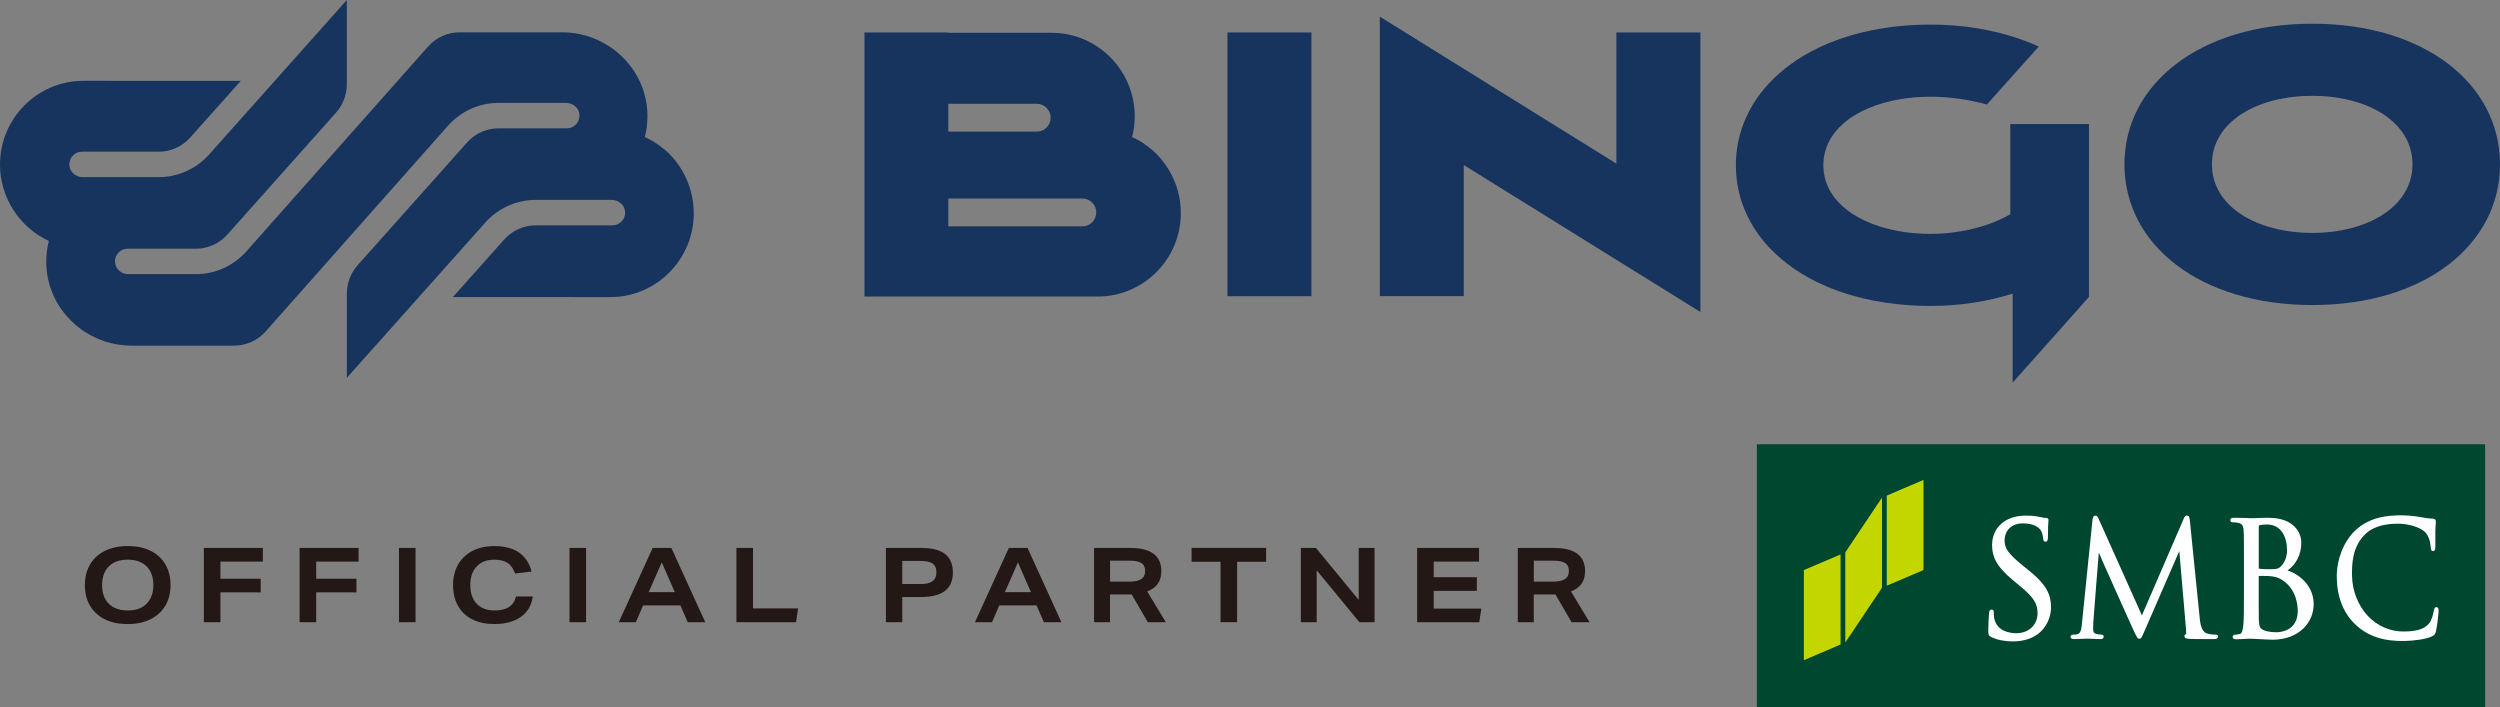 <?xml version="1.0" encoding="utf-8"?>
<!-- Generator: Adobe Illustrator 25.0.0, SVG Export Plug-In . SVG Version: 6.00 Build 0)  -->
<svg version="1.1" id="レイヤー_1" xmlns="http://www.w3.org/2000/svg" xmlns:xlink="http://www.w3.org/1999/xlink" x="0px"
	 y="0px" width="442px" height="125px" viewBox="0 0 442 125" style="enable-background:new 0 0 442 125;" xml:space="preserve">
<rect x="0" y="0" width="442" height="125" fill="#808080" stroke="none"/>
<style type="text/css">
	.st0{fill:#16345E;}
	.st1{fill:#004730;}
	.st2{fill:#C3D600;}
	.st3{fill:#FFFFFF;}
	.st4{fill:#231815;}
</style>
<g id="フッター">
	<g>
		<path class="st0" d="M120.59,30.14c-0.06-0.1-0.11-0.19-0.17-0.28c-0.6-0.97-1.31-1.88-2.11-2.69c-0.34-0.35-0.73-0.69-1.17-1.01
			c-0.97-0.78-2.01-1.43-3.13-1.94c0.32-1.24,0.47-2.51,0.46-3.81c-0.07-8.2-6.94-14.7-15.1-14.7l-18.1,0
			c-2.13,0-4.15,0.91-5.57,2.5L43.54,44.47c-2.27,2.54-5.51,4-8.91,4H22.69c-1.21,0-2.3-0.91-2.36-2.13
			c-0.07-1.3,0.96-2.37,2.24-2.37h12.06c2.13,0,4.15-0.91,5.57-2.5l19.21-21.55c1.23-1.38,1.91-3.16,1.91-5.01V0L36.97,27.32
			c-2.27,2.54-5.51,4-8.91,4l-13.44,0c-1.21,0-2.3-0.91-2.36-2.13c-0.07-1.3,0.96-2.37,2.24-2.37h13.56c2.13,0,4.15-0.91,5.57-2.5
			l8.94-10.02l-27.81-0.01C6.62,14.28,0,20.93,0,29.11c0,5.82,3.47,11.11,8.64,13.49c-0.32,1.24-0.47,2.51-0.46,3.8
			c0.06,8.2,6.94,14.71,15.1,14.71h18.11c2.13,0,4.15-0.91,5.57-2.5l32.28-36.42c2.27-2.54,5.51-4,8.91-4l11.94,0
			c1.21,0,2.3,0.91,2.36,2.13c0.07,1.3-0.96,2.37-2.24,2.37H88.15c-2.13,0-4.15,0.91-5.57,2.5L63.24,46.88
			c-1.23,1.38-1.91,3.16-1.91,5.01v14.9l24.48-27.45c2.27-2.54,5.51-4,8.91-4l13.44,0c1.21,0,2.3,0.91,2.36,2.13
			c0.07,1.3-0.96,2.37-2.24,2.37H94.72c-2.13,0-4.15,0.91-5.57,2.5l-9.08,10.18l27.83,0.01c8.14,0,14.76-6.65,14.76-14.83
			C122.65,35.04,121.94,32.42,120.59,30.14z"/>
		<rect x="217.01" y="5.74" class="st0" width="14.85" height="46.63"/>
		<polygon class="st0" points="285.78,28.93 243.95,2.94 243.95,52.36 258.8,52.36 258.8,29.18 300.63,55.16 300.63,5.74 
			285.78,5.74 		"/>
		<path class="st0" d="M408.83,4.19c-19.93,0-33.23,10.69-33.23,24.87c0,14.17,13.3,24.87,33.23,24.87
			c19.86,0,33.17-10.69,33.17-24.87C442,14.88,428.7,4.19,408.83,4.19z M408.83,41.18c-9.72,0-17.76-4.6-17.76-12.12
			c0-7.58,8.04-12.12,17.76-12.12c9.65,0,17.7,4.54,17.7,12.12C426.53,36.57,418.48,41.18,408.83,41.18z"/>
		<path class="st0" d="M355.42,21.94v15.93c-2.2,1.3-5.29,2.47-8.99,3.06c-0.8,0.13-1.61,0.24-2.46,0.31
			c-0.86,0.07-1.75,0.11-2.66,0.11c-3.23,0-6.31-0.46-9-1.32c-1.79-0.57-3.41-1.32-4.8-2.23c-3.17-2.08-5.14-4.99-5.14-8.57
			c0-2.9,1.27-5.36,3.42-7.29c2.48-2.23,6.12-3.75,10.33-4.43c1.66-0.27,3.4-0.41,5.19-0.41c3.43,0,6.86,0.51,9.97,1.38l3.21-3.59
			l5.97-6.67c-1.86-0.84-3.86-1.55-5.97-2.14c-4-1.11-8.43-1.73-13.18-1.73c-4.27,0-8.24,0.47-11.88,1.33
			c-2.87,0.68-5.51,1.61-7.9,2.76c-3.54,1.69-6.53,3.86-8.87,6.4c-1.96,2.13-3.45,4.51-4.43,7.09c-0.87,2.29-1.33,4.73-1.33,7.29
			c0,0.56,0.03,1.11,0.07,1.65c0.37,4.79,2.37,9.13,5.68,12.73c2.63,2.85,6.08,5.24,10.21,7.01c1.46,0.63,3.01,1.17,4.64,1.64
			c2.5,0.72,5.19,1.24,8.04,1.54c1.85,0.19,3.77,0.3,5.76,0.3c5.33,0,10.21-0.81,14.54-2.18v15.74l13.49-15.15v-8.23V29.8v-7.86
			H355.42z"/>
		<path class="st0" d="M206.53,29.85c-0.6-0.97-1.3-1.87-2.1-2.68c-0.34-0.34-0.73-0.68-1.16-1.01c-0.96-0.78-2-1.42-3.11-1.93
			c0.3-1.19,0.46-2.42,0.46-3.67c0-8.14-6.59-14.76-14.69-14.76h-18.24V5.74h-14.85V5.8v11.43v0.45v5.68v0.59v10.42v6.39v11.6v0.06
			v0.01h41.24c8.1,0,14.69-6.62,14.69-14.76c0-2.66-0.71-5.26-2.06-7.54C206.64,30.03,206.59,29.94,206.53,29.85z M167.66,18.35
			h15.64c1.35,0,2.45,1.1,2.45,2.46c0,1.36-1.1,2.46-2.45,2.46h-15.64V18.35z M191.37,40.02h-23.71v-4.92h23.71
			c1.35,0,2.45,1.1,2.45,2.46C193.82,38.92,192.72,40.02,191.37,40.02z"/>
	</g>
	<g>
		<g>
			
				<rect x="351.76" y="37.39" transform="matrix(6.123234e-17 -1 1 6.123234e-17 273.223 476.761)" class="st1" width="46.46" height="128.76"/>
			<g>
				<polygon class="st2" points="318.92,100.79 318.92,116.72 325.41,113.95 325.41,98.02 				"/>
				<polygon class="st2" points="333.58,87.62 333.58,103.55 340.07,100.79 340.07,84.85 				"/>
				<polygon class="st2" points="326.25,97.66 326.25,113.59 332.74,103.91 332.74,87.97 				"/>
			</g>
			<g>
				<g>
					<path class="st3" d="M352.2,96.37c0,1.91,0.63,3.69,3.68,6.2l1.25,1.04c2.43,2.02,3.11,3.06,3.11,4.85
						c0,1.73-1.29,3.49-3.76,3.49c-1.02,0-3.42-0.25-3.91-2.67c-0.07-0.37-0.07-0.74-0.07-0.99c0-0.15,0-0.51-0.41-0.51
						c-0.38,0-0.4,0.43-0.42,0.64l-0.03,0.33c-0.04,0.57-0.11,1.51-0.11,2.63c0,0.76,0.02,0.99,0.52,1.25l0,0
						c1.07,0.51,2.33,0.77,3.82,0.77c1.68,0,3.18-0.42,4.3-1.21c1.81-1.29,2.45-3.31,2.45-4.79c0-2.19-0.68-3.98-4.12-6.71
						l-0.78-0.62c-2.65-2.18-3.31-3.07-3.31-4.51c0-1.81,1.3-3.03,3.2-3.03c2.3,0,3.07,0.96,3.29,1.37c0.15,0.27,0.31,1,0.34,1.31
						c0.01,0.21,0.06,0.56,0.43,0.56c0.4,0,0.4-0.56,0.4-0.85c0-1.49,0.06-2.37,0.09-2.74l0.02-0.22c0-0.26-0.16-0.4-0.48-0.4
						c-0.19,0-0.39-0.01-0.92-0.13c-0.8-0.19-1.64-0.27-2.63-0.27C354.58,91.15,352.2,93.25,352.2,96.37z"/>
					<path class="st3" d="M386.07,91.73c0.01,0.02-7.34,16.99-7.38,17.07c-0.04-0.05-7.67-17.11-7.67-17.11
						c-0.11-0.26-0.25-0.53-0.57-0.53c-0.37,0-0.45,0.46-0.49,0.67c0,0.01-1.86,18.28-1.86,18.28c-0.09,0.97-0.18,1.89-0.84,2.03
						c-0.37,0.07-0.49,0.07-0.73,0.07c-0.26,0-0.46,0.14-0.46,0.33c0,0.17,0.08,0.45,0.63,0.45c0.45,0,1.27-0.04,1.59-0.05
						c0.34-0.02,0.44-0.02,0.44-0.02s0.33,0,0.64,0c0.31,0,1.23,0.05,1.9,0.07c0.22,0.01,0.66,0,0.66-0.45
						c0-0.19-0.19-0.34-0.42-0.34c-0.26,0-0.5-0.02-0.92-0.13c-0.3-0.06-0.52-0.34-0.52-0.67c0-0.48,0-0.97,0.03-1.41
						c0,0,0.95-12.3,0.97-12.3c-0.06,0,6.23,13.96,6.23,13.96c0.52,1.06,0.63,1.28,0.93,1.28c0.34,0,0.43-0.22,0.84-1.18
						c0.02-0.01,6.23-14.32,6.23-14.32l1.18,13.74c0.01,0.17,0.01,0.31,0.03,0.43c0.01,0.22,0.01,0.49-0.04,0.51
						c-0.22,0.08-0.26,0.24-0.26,0.37c0,0.36,0.4,0.44,0.89,0.47c1,0.06,3.76,0.04,4.32,0.04c0.68,0,0.74-0.34,0.74-0.45
						c0-0.1-0.04-0.33-0.4-0.33c-0.25,0-0.89,0-1.61-0.23c-1-0.36-1.16-1.87-1.25-2.79l-1.73-17.11c-0.03-0.39-0.08-0.93-0.51-0.93
						C386.29,91.16,386.15,91.52,386.07,91.73z"/>
					<path class="st3" d="M399.35,92.97c0-0.05,0-0.06,0.17-0.11c0.38-0.1,0.94-0.13,1.29-0.13c2.61,0,3.54,2.37,3.54,4.58
						c0,1.01-0.34,1.98-0.95,2.68c-0.53,0.6-0.84,0.65-2.37,0.65c-0.96,0-1.45-0.07-1.63-0.1c-0.02-0.01-0.05-0.04-0.05-0.11
						C399.34,100.38,399.35,92.97,399.35,92.97z M399.12,91.59l-1.03,0.03l-0.36-0.01c-0.6-0.03-1.84-0.07-2.77-0.07
						c-0.16,0-0.64,0-0.64,0.42c0,0.22,0.17,0.39,0.42,0.39c0.23,0,0.69,0.01,0.89,0.07c0.77,0.16,0.98,0.46,1.04,1.4
						c0.06,0.88,0.06,1.67,0.06,6.01v4.9c0,2.61,0,4.87-0.13,6.02c-0.13,0.83-0.25,1.28-0.64,1.35c-0.31,0.08-0.6,0.11-0.79,0.11
						c-0.3,0-0.44,0.19-0.44,0.37c0,0.44,0.49,0.44,0.66,0.44c0.59,0,1.45-0.06,2.07-0.09l0.64,0l1.06,0.05
						c0.93,0.05,2.22,0.12,2.62,0.12c4.78,0,7.28-3.16,7.28-6.27c0-3.39-2.7-5.37-4.63-5.98c1.41-0.95,2.44-2.69,2.44-4.92
						c0-1.63-1.21-4.38-5.75-4.38C400.36,91.54,399.67,91.56,399.12,91.59z M400.19,111.4c-0.73-0.36-0.74-0.62-0.83-1.89v-0.11
						c-0.02-0.4-0.02-3.91-0.02-6c0,0,0-1.55,0-1.58c1.16,0,1.86,0.02,2.08,0.05h0.02c0.65,0.08,1.31,0.16,2.21,0.77
						c2.34,1.63,2.59,4.31,2.59,5.39c0,3.64-3.32,3.75-3.7,3.75C402.29,111.79,400.98,111.77,400.19,111.4z"/>
					<path class="st3" d="M415.84,94.38c-2.09,2.4-2.77,5.61-2.7,7.82c0.09,3.52,1.23,6.31,3.39,8.3c2.2,2.03,4.96,2.92,8.71,2.82
						c1.54-0.04,3.58-0.28,4.69-0.79c0.51-0.26,0.6-0.37,0.76-0.95c0.23-0.98,0.47-3.42,0.46-3.63c-0.01-0.56-0.27-0.61-0.4-0.61
						c-0.35,0.01-0.38,0.37-0.44,0.6c-0.11,0.54-0.35,1.68-0.84,2.27c-0.95,1.13-2.4,1.39-4.28,1.44c-2.53,0.07-4.88-0.94-6.64-2.84
						c-1.65-1.82-2.64-4.33-2.71-6.9c-0.06-2.37,0.13-5.08,2.06-7.19c1.22-1.37,3.09-2.06,5.71-2.13c2.3-0.06,4.23,0.68,5.04,1.39
						c0.63,0.54,0.98,1.5,1.1,2.67c0.02,0.33,0.02,0.78,0.41,0.77c0.4-0.01,0.41-0.47,0.41-0.78v-0.98c0-0.6,0-1.35,0-1.89
						c0.02-0.61,0.05-0.97,0.07-1.21l0.02-0.37c-0.01-0.3-0.18-0.46-0.54-0.49c-0.78-0.03-1.58-0.17-2.5-0.33l-0.1-0.02
						c-1.54-0.26-3.16-0.25-3.78-0.23C420.27,91.21,417.69,92.28,415.84,94.38z M416.53,110.49L416.53,110.49L416.53,110.49z"/>
				</g>
			</g>
		</g>
	</g>
	<g>
		<path class="st4" d="M30.15,103.44c0,1.39-0.3,2.6-0.91,3.63s-1.48,1.84-2.62,2.41c-1.14,0.57-2.5,0.86-4.07,0.86
			c-1.51,0-2.83-0.27-3.96-0.82c-1.13-0.54-2.01-1.34-2.64-2.37c-0.63-1.04-0.94-2.27-0.94-3.71c0-1.39,0.3-2.6,0.91-3.63
			c0.6-1.04,1.48-1.84,2.62-2.41c1.14-0.57,2.5-0.86,4.07-0.86c1.51,0,2.83,0.27,3.96,0.82c1.13,0.54,2.01,1.34,2.64,2.37
			C29.83,100.77,30.15,102.01,30.15,103.44z M27.11,103.44c0-1.42-0.4-2.52-1.19-3.31c-0.79-0.78-1.91-1.18-3.35-1.18
			c-1.43,0-2.54,0.39-3.33,1.19c-0.79,0.79-1.19,1.89-1.19,3.3c0,1.42,0.4,2.53,1.19,3.31c0.79,0.78,1.91,1.18,3.35,1.18
			c1.43,0,2.54-0.39,3.33-1.19S27.11,104.85,27.11,103.44z"/>
		<path class="st4" d="M38.97,104.73v5.28h-2.93V96.88h10.43v2.41h-7.5v3.03h7.12v2.41H38.97z"/>
		<path class="st4" d="M55.9,104.73v5.28h-2.93V96.88H63.4v2.41h-7.5v3.03h7.12v2.41H55.9z"/>
		<path class="st4" d="M70.54,110.01V96.88h2.93v13.13H70.54z"/>
		<path class="st4" d="M94.19,105.46c-0.21,1.56-0.91,2.76-2.1,3.6c-1.19,0.85-2.76,1.27-4.71,1.27c-1.46,0-2.75-0.27-3.84-0.81
			c-1.1-0.54-1.95-1.33-2.54-2.37c-0.6-1.04-0.9-2.28-0.9-3.71c0-1.36,0.29-2.56,0.87-3.59c0.58-1.04,1.42-1.84,2.52-2.43
			c1.1-0.58,2.39-0.87,3.88-0.87c3.62,0,5.83,1.5,6.61,4.5l-2.91,0.35c-0.31-0.87-0.75-1.5-1.33-1.88s-1.37-0.57-2.37-0.57
			c-1.31,0-2.34,0.4-3.09,1.2c-0.76,0.8-1.13,1.89-1.13,3.29c0,1.41,0.38,2.51,1.13,3.3c0.76,0.79,1.81,1.19,3.15,1.19
			c1.09,0,1.94-0.2,2.56-0.61c0.62-0.41,1.04-1.02,1.24-1.86H94.19z"/>
		<path class="st4" d="M100.69,110.01V96.88h2.93v13.13H100.69z"/>
		<path class="st4" d="M121.59,110.01l-1.3-2.98h-6.59l-1.28,2.98h-3.02l5.99-13.13h3.31l5.99,13.13H121.59z M117,99.43l-2.31,5.26
			h4.61L117,99.43z"/>
		<path class="st4" d="M130.2,110.01V96.88h2.93v10.68h7.98l-0.37,2.45H130.2z"/>
		<path class="st4" d="M156.63,110.01V96.88h6.35c3.66,0,5.49,1.44,5.49,4.32c0,1.47-0.47,2.57-1.41,3.28s-2.37,1.08-4.3,1.08h-3.24
			v4.45H156.63z M162.74,103.26c0.98,0,1.69-0.17,2.14-0.51c0.45-0.34,0.68-0.86,0.68-1.57c0-0.7-0.22-1.21-0.66-1.53
			c-0.44-0.32-1.15-0.48-2.12-0.48h-3.26v4.08H162.74z"/>
		<path class="st4" d="M184.56,110.01l-1.3-2.98h-6.59l-1.28,2.98h-3.02l5.99-13.13h3.31l5.99,13.13H184.56z M179.97,99.43
			l-2.31,5.26h4.61L179.97,99.43z"/>
		<path class="st4" d="M202.94,110.01l-2.86-4.91h-3.83v4.91h-2.82V96.88h6.42c3.65,0,5.47,1.37,5.47,4.1c0,0.88-0.2,1.62-0.61,2.21
			c-0.41,0.59-1.03,1.05-1.88,1.38l3.29,5.44H202.94z M199.64,102.83c0.96,0,1.68-0.15,2.13-0.45c0.46-0.3,0.69-0.78,0.69-1.43
			c0-0.65-0.22-1.12-0.65-1.4c-0.43-0.28-1.14-0.42-2.13-0.42h-3.42v3.7H199.64z"/>
		<path class="st4" d="M215.79,110.01V99.32h-5.12v-2.45h13.18v2.45h-5.13v10.68H215.79z"/>
		<path class="st4" d="M240.35,110.01l-7.56-9.18v9.18h-2.8V96.88h2.67l7.56,9.18v-9.18h2.8v13.13H240.35z"/>
		<path class="st4" d="M250.55,110.01V96.88h10.95v2.41h-8.02v2.76h7.63v2.41h-7.63v3.14h8.42l-0.37,2.41H250.55z"/>
		<path class="st4" d="M277.86,110.01L275,105.1h-3.83v4.91h-2.82V96.88h6.42c3.65,0,5.47,1.37,5.47,4.1c0,0.88-0.2,1.62-0.61,2.21
			c-0.41,0.59-1.03,1.05-1.88,1.38l3.29,5.44H277.86z M274.56,102.83c0.96,0,1.68-0.15,2.13-0.45s0.69-0.78,0.69-1.43
			c0-0.65-0.22-1.12-0.65-1.4c-0.43-0.28-1.14-0.42-2.13-0.42h-3.42v3.7H274.56z"/>
	</g>
</g>
</svg>
